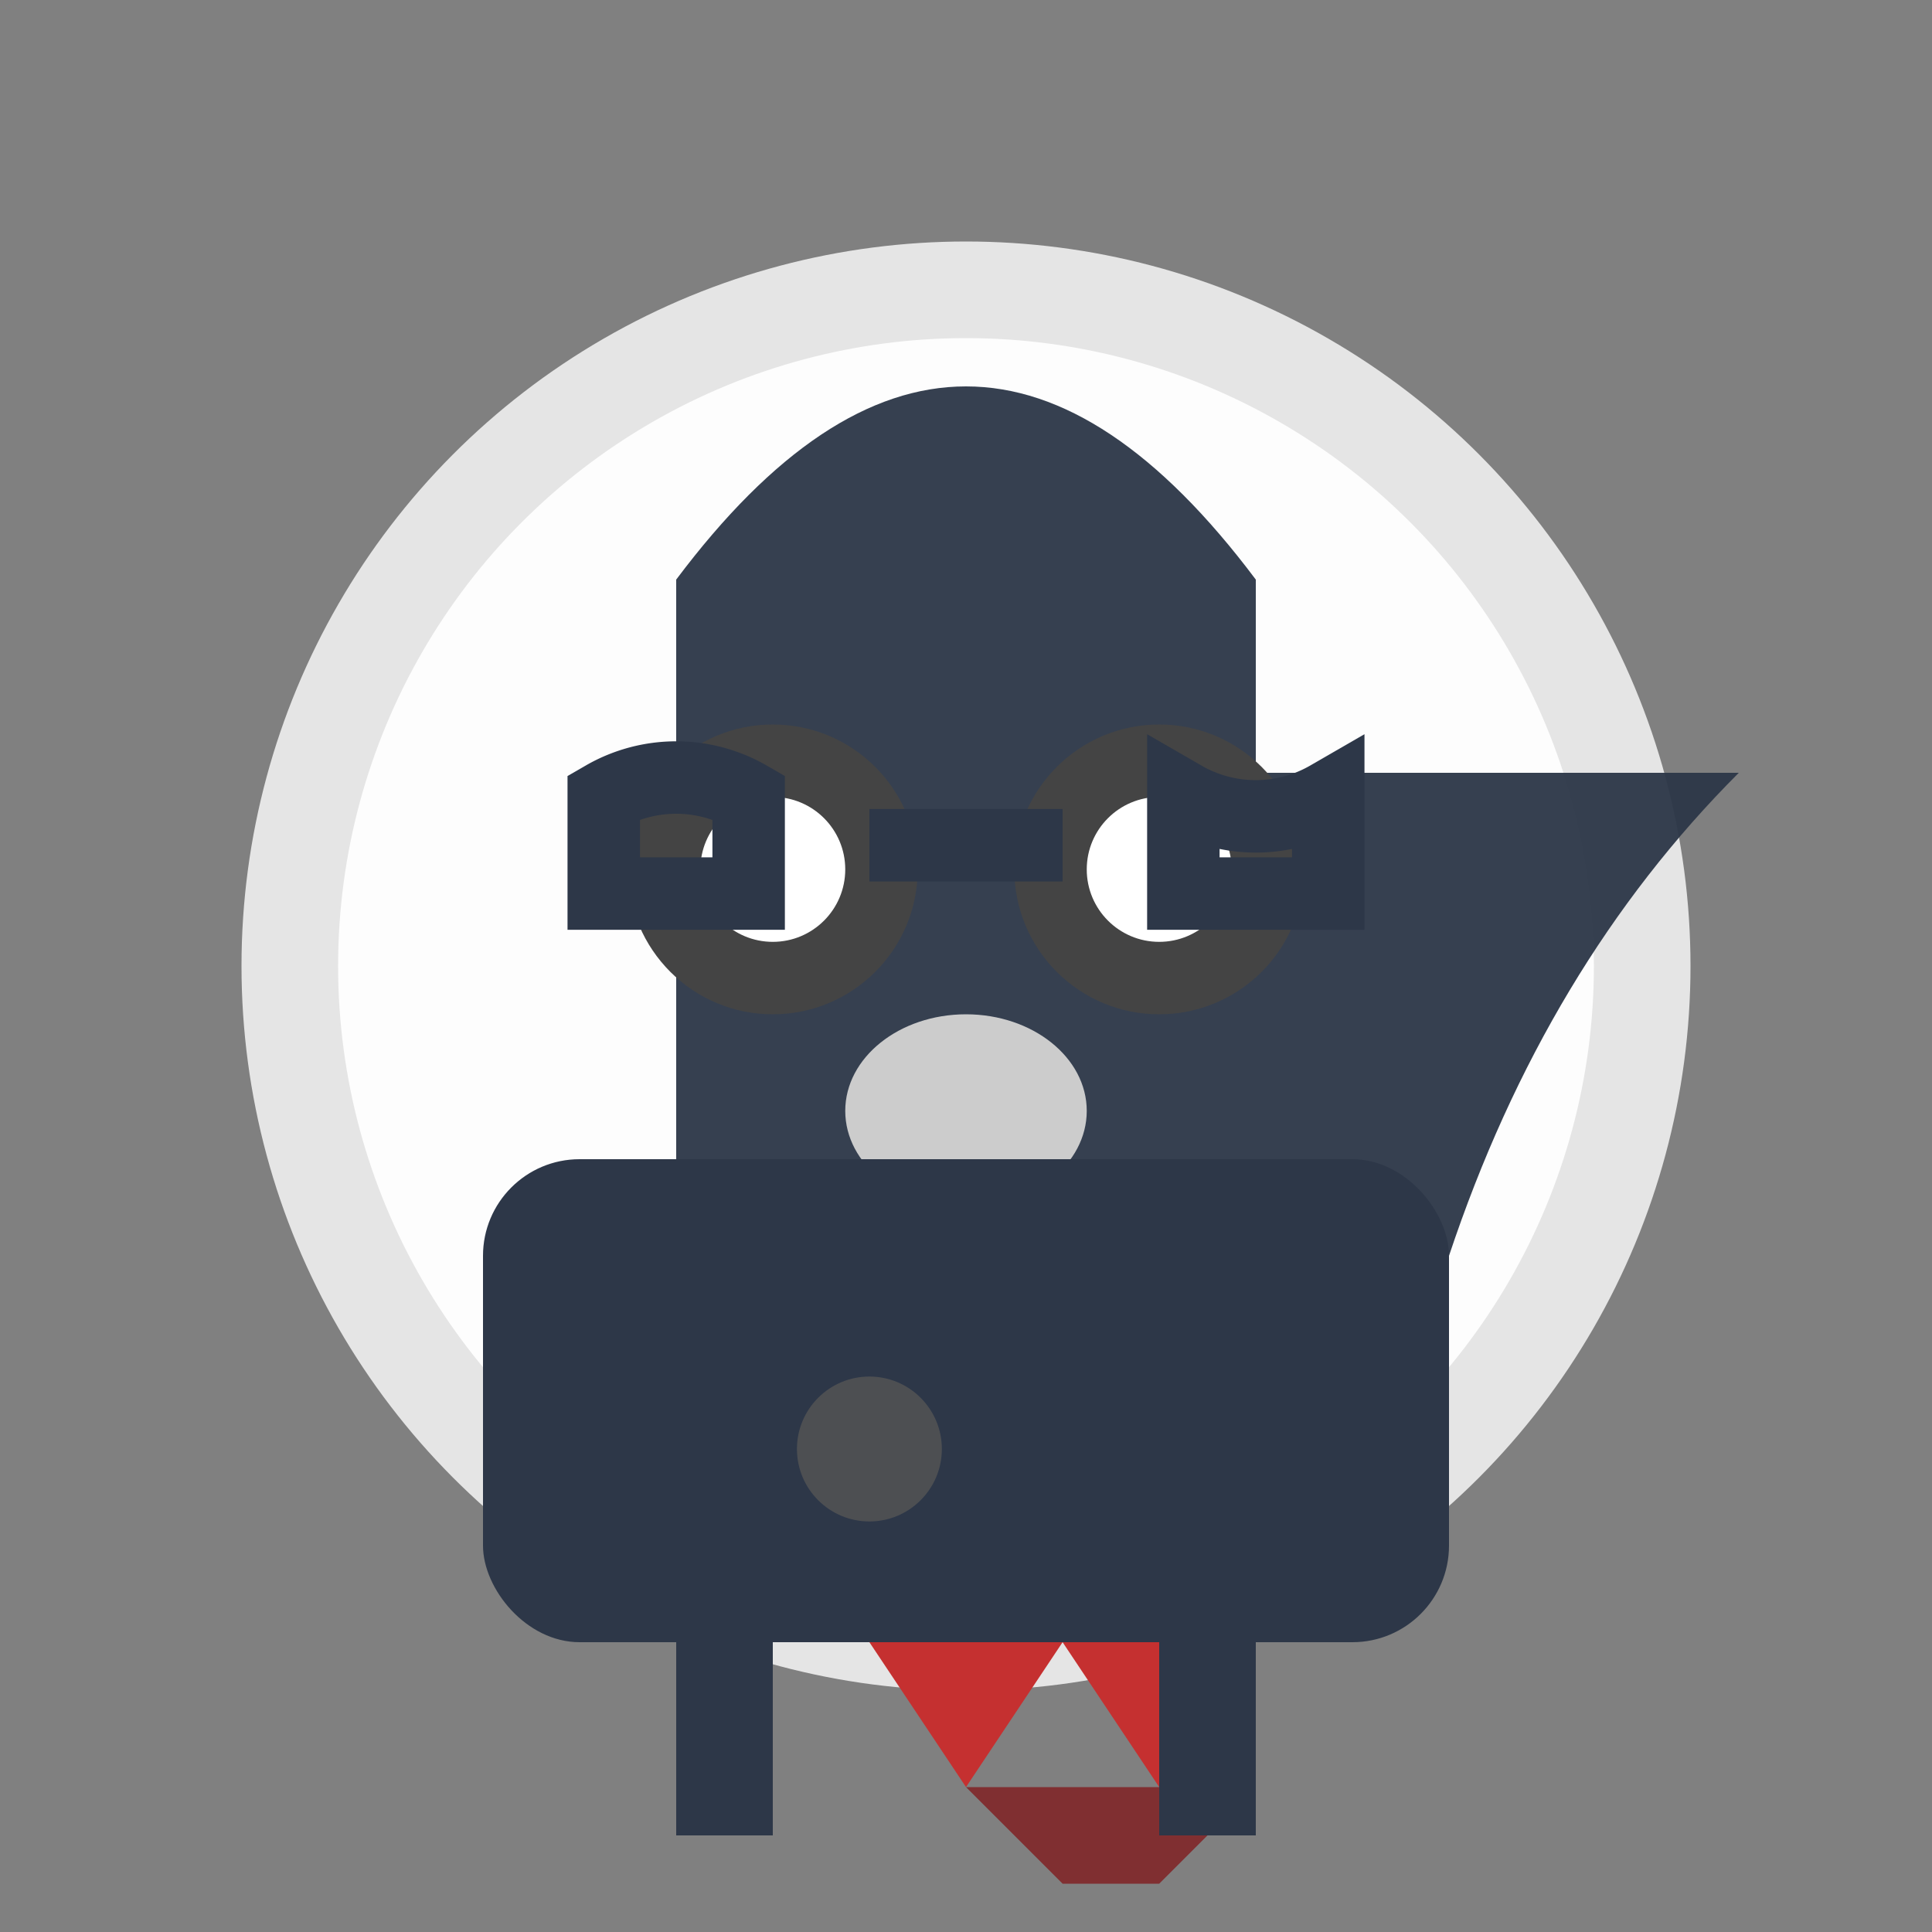 
<svg viewBox="0 0 40 40" xmlns="http://www.w3.org/2000/svg">
  <rect x="0" y="0" width="40" height="40" fill="#808080" stroke="none"/>
  <!-- Face -->
  <circle cx="20" cy="20" r="14" fill="#fdfdfd" stroke="#e5e5e5" stroke-width="2"/>
  
  <!-- Hair (Neat Short Style) -->
  <path d="M14,16 L14,12 Q20,4 26,12 L26,16 L36,16 Q32,20 30,26 L26,24 Q22,30 20,32 Q18,30 14,26 Z" 
        fill="#2D3748" opacity="0.95"/>

  <!-- Eyes -->
  <circle cx="16" cy="18" r="3" fill="#444444"/>
  <circle cx="24" cy="18" r="3" fill="#444444"/>
  <circle cx="16" cy="18" r="1.5" fill="#ffffff"/>
  <circle cx="24" cy="18" r="1.5" fill="#ffffff"/>

  <!-- Nose -->
  <ellipse cx="20" cy="23" rx="2.5" ry="2" fill="#cccccc"/>

  <!-- Mouth -->
  <path d="M17,25 Q20,27 23,25" stroke="#666666" stroke-width="2" fill="none"/>

  <!-- Glasses -->
  <path d="M12.5,16.5 A3,3 0 0,1 15.5,16.5 L15.5,18.5 L12.5,18.5 Z" 
        fill="none" stroke="#2D3748" stroke-width="1.5"/>
  <path d="M24.5,16.5 A3,3 0 0,0 27.5,16.5 L27.5,18.5 L24.5,18.5 Z" 
        fill="none" stroke="#2D3748" stroke-width="1.5"/>
  <line x1="18" y1="17.5" x2="22" y2="17.5" stroke="#2D3748" stroke-width="1.5"/>

  <!-- Clothing (Suit Jacket) -->
  <rect x="10" y="24" width="20" height="10" rx="2" fill="#2D3748"/>

  <!-- Tie -->
  <path d="M18,34 L20,37 L22,34 L24,37 L26,34" fill="#C53030"/>
  <path d="M18,37 L26,37 L24,39 L22,39 L20,37 Z" fill="#802f31"/>

  <!-- Accessories -->
  <!-- Watch -->
  <circle cx="18" cy="30" r="1.5" fill="#555555" opacity="0.8"/>
  <!-- Briefcase -->
  <rect x="14" y="32" width="12" height="2" rx="1" fill="#2D3748"/>
  <rect x="14" y="34" width="2" height="4" fill="#2D3748"/>
  <rect x="24" y="34" width="2" height="4" fill="#2D3748"/>

</svg>
